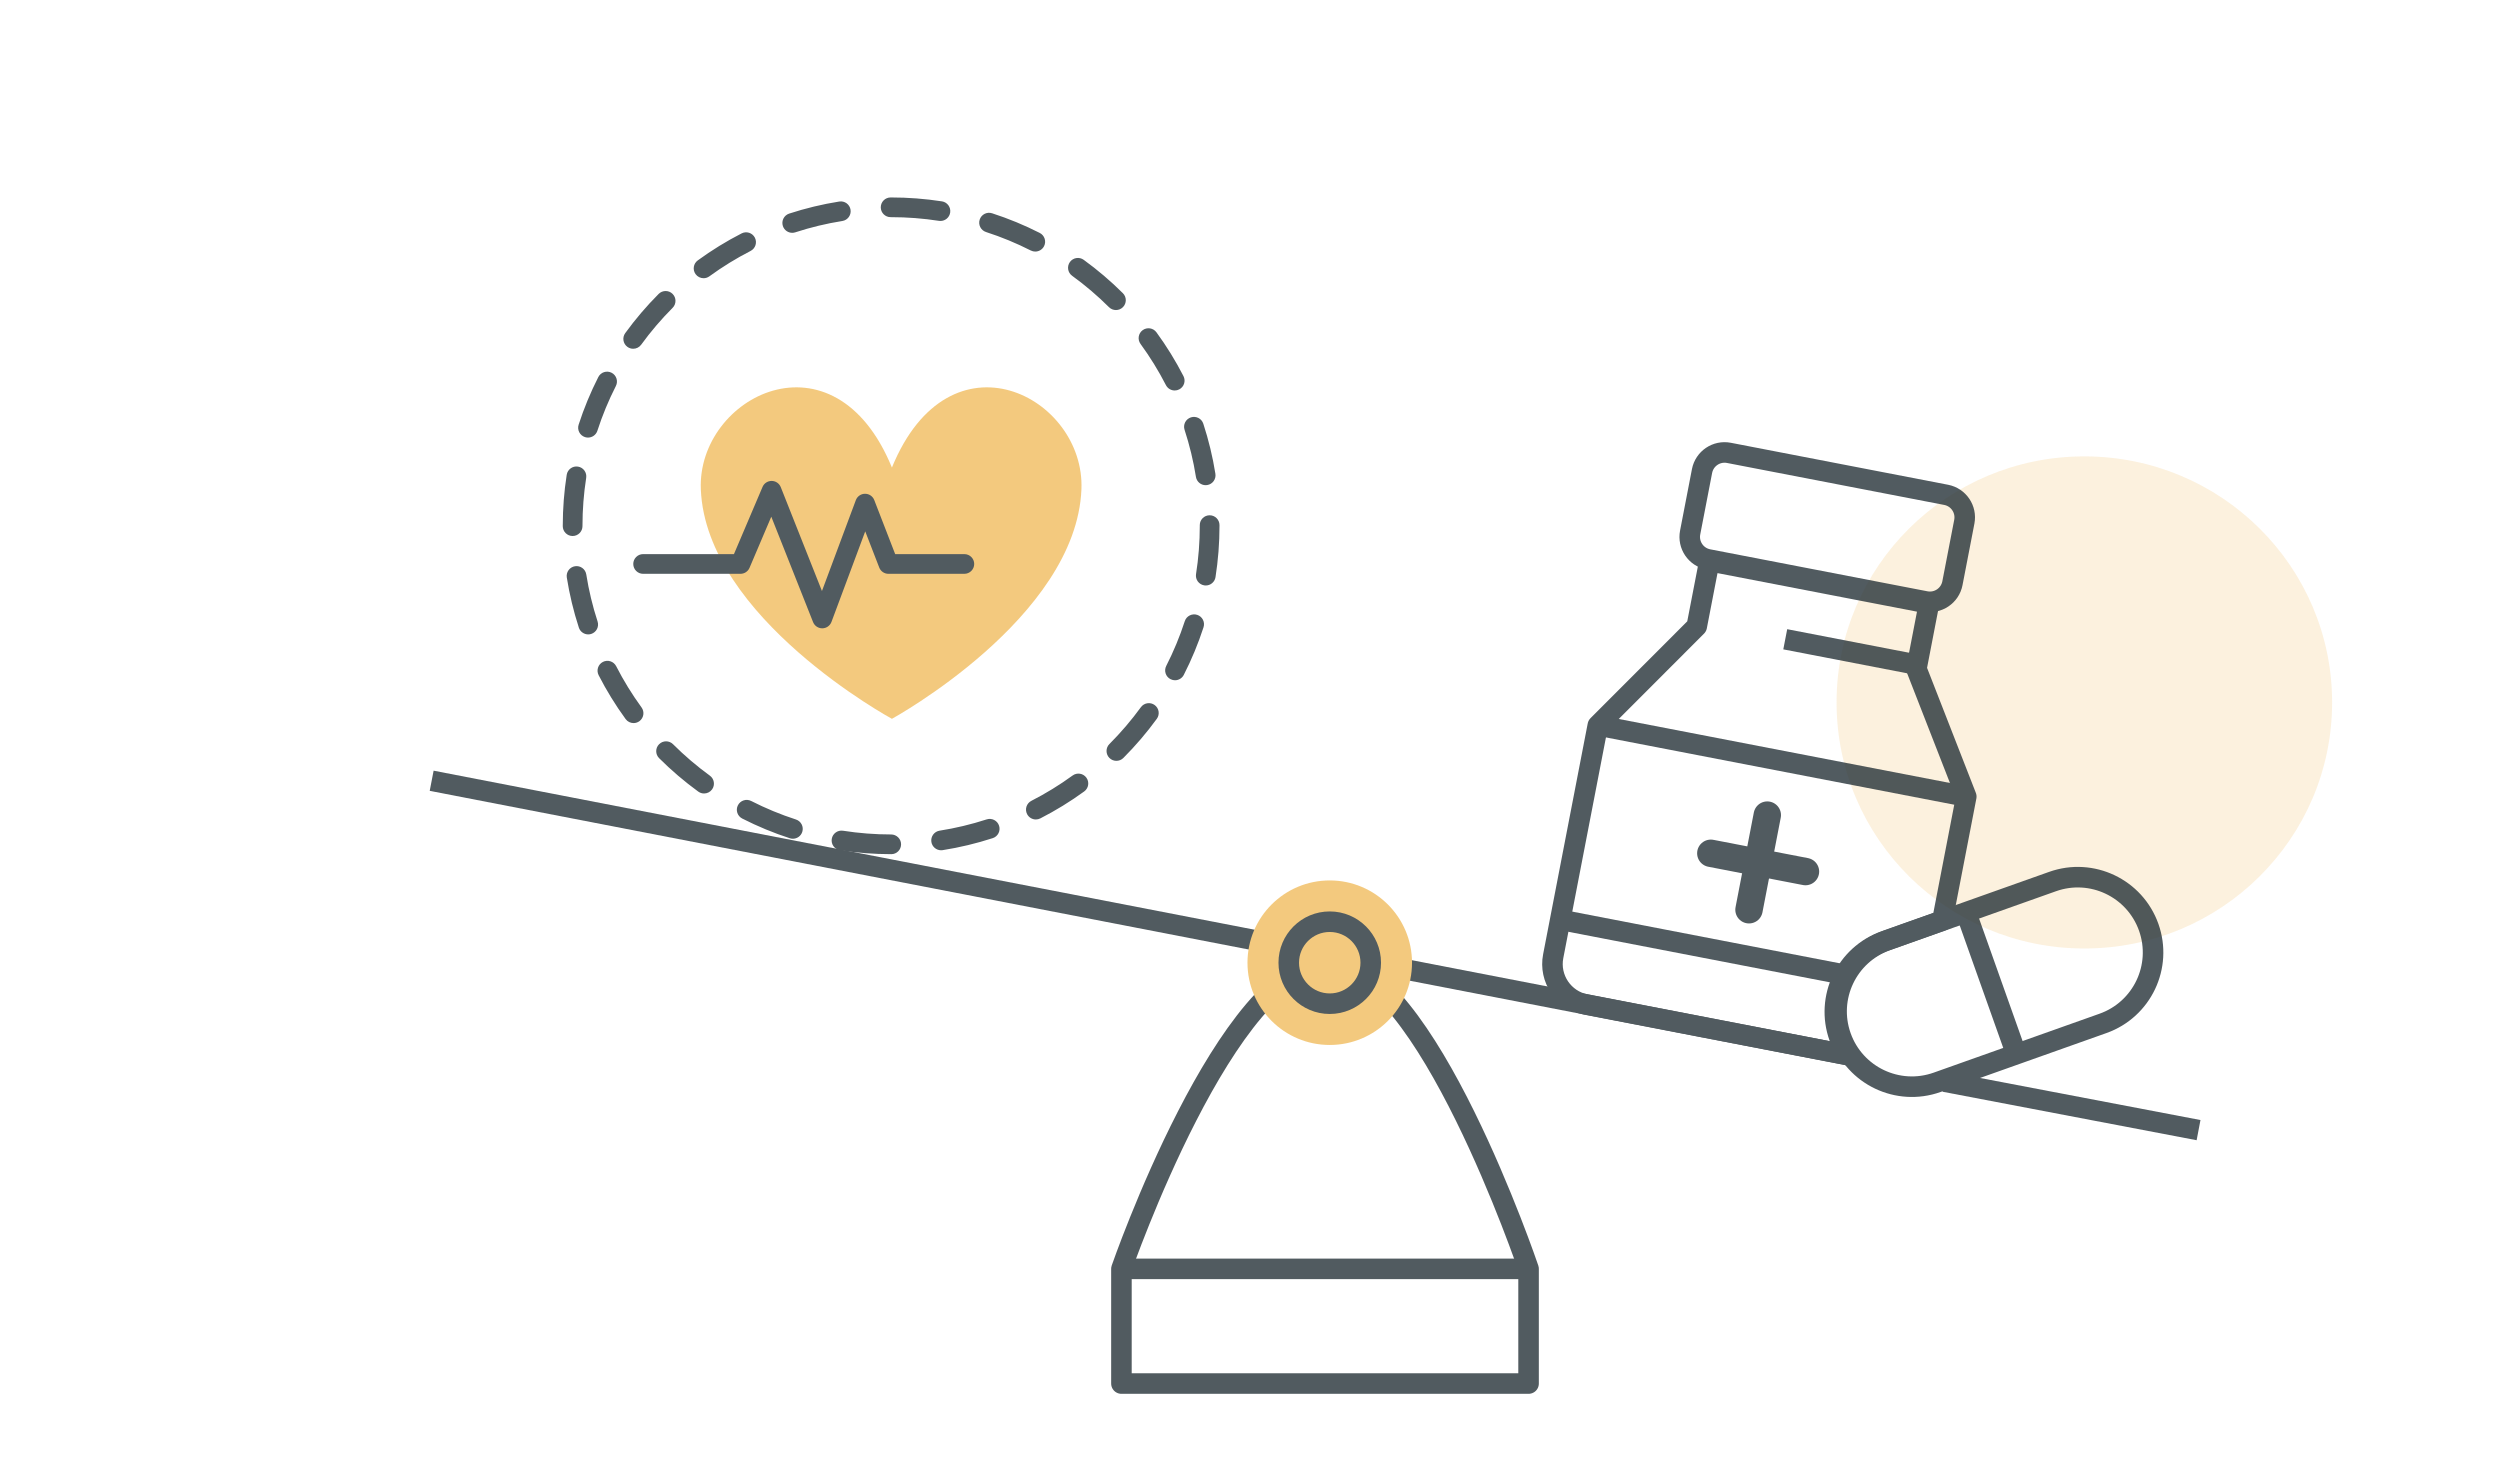 <?xml version="1.0" encoding="utf-8"?>
<!-- Generator: Adobe Illustrator 16.0.0, SVG Export Plug-In . SVG Version: 6.00 Build 0)  -->
<!DOCTYPE svg PUBLIC "-//W3C//DTD SVG 1.1//EN" "http://www.w3.org/Graphics/SVG/1.1/DTD/svg11.dtd">
<svg version="1.1" id="Layer_3" xmlns="http://www.w3.org/2000/svg" xmlns:xlink="http://www.w3.org/1999/xlink" x="0px" y="0px"
	 width="730px" height="430px" viewBox="0 0 730 430" enable-background="new 0 0 730 430" xml:space="preserve">
<path opacity="0.2" fill="#F0BC5E" d="M680.975,205.111c0,39.684-32.39,71.851-72.344,71.851c-39.961,0-72.352-32.167-72.352-71.851
	c0-39.682,32.391-71.847,72.352-71.847C648.585,133.264,680.975,165.429,680.975,205.111z"/>
<g opacity="0.8">
	
		<line fill="none" stroke="#263238" stroke-width="6" stroke-linejoin="round" stroke-miterlimit="10" x1="567.783" y1="315.84" x2="641.977" y2="329.998"/>
	
		<line fill="none" stroke="#263238" stroke-width="6" stroke-linejoin="round" stroke-miterlimit="10" x1="126.046" y1="227.982" x2="539.824" y2="308.146"/>
	<path fill="none" stroke="#263238" stroke-width="6" stroke-linejoin="round" stroke-miterlimit="10" d="M327.458,403.997v-33.495
		c0,0,30.959-89.361,60.829-89.393c27.838-0.029,58.054,89.393,58.054,89.393v33.495H327.458z"/>
	<circle fill="#F0BC5E" cx="388.286" cy="281.109" r="24.023"/>
	
		<circle fill="none" stroke="#263238" stroke-width="6" stroke-linejoin="round" stroke-miterlimit="10" cx="388.286" cy="281.109" r="11.972"/>
	
		<line fill="none" stroke="#263238" stroke-width="6" stroke-linejoin="round" stroke-miterlimit="10" x1="327.458" y1="370.502" x2="446.34" y2="370.502"/>
	<g>
		<path fill="none" stroke="#263238" stroke-width="6" stroke-linejoin="round" stroke-miterlimit="10" d="M570.108,170.303
			c-0.702,3.631-4.213,6.005-7.843,5.303l-63.441-12.258c-3.629-0.701-6.001-4.212-5.301-7.843l3.471-17.964
			c0.703-3.63,4.213-6.004,7.843-5.304l63.439,12.258c3.631,0.703,6.005,4.216,5.303,7.844L570.108,170.303z"/>
		
			<line fill="none" stroke="#263238" stroke-width="6" stroke-linejoin="round" stroke-miterlimit="10" x1="465.867" y1="211.681" x2="572.573" y2="232.299"/>
		
			<line fill="none" stroke="#263238" stroke-width="6" stroke-linejoin="round" stroke-miterlimit="10" x1="454.898" y1="268.435" x2="540.029" y2="284.887"/>
		
			<line fill="none" stroke="#263238" stroke-width="8" stroke-linecap="round" stroke-linejoin="round" stroke-miterlimit="10" x1="499.56" y1="249.158" x2="527.197" y2="254.5"/>
		
			<line fill="none" stroke="#263238" stroke-width="8" stroke-linecap="round" stroke-linejoin="round" stroke-miterlimit="10" x1="510.708" y1="265.647" x2="516.048" y2="238.011"/>
		
			<line fill="none" stroke="#263238" stroke-width="6" stroke-linejoin="round" stroke-miterlimit="10" x1="559.129" y1="193.98" x2="521.293" y2="186.669"/>
		<path fill="none" stroke="#263238" stroke-width="6" stroke-linejoin="round" stroke-miterlimit="10" d="M627.423,270.763
			c4.064,11.438-1.913,24.005-13.352,28.066l-48.447,17.213c-11.436,4.062-24.003-1.917-28.065-13.354l0,0
			c-4.064-11.438,1.914-24.003,13.351-28.066l48.447-17.211C610.793,253.348,623.36,259.325,627.423,270.763L627.423,270.763z"/>
		<g>
			<path fill="none" stroke="#263238" stroke-width="6" stroke-linejoin="round" stroke-miterlimit="10" d="M550.397,274.757
				l16.761-5.956l6.994-36.197l-14.561-37.309l3.681-19.064l-64.137-12.394l-3.686,19.065l-28.89,28.912l-13.023,67.395
				c-1.26,6.529,3.008,12.846,9.539,14.107l76.748,14.83c-1.134-1.605-2.088-3.377-2.778-5.324
				C532.982,291.386,538.96,278.819,550.397,274.757z"/>
		</g>
		
			<line fill="none" stroke="#263238" stroke-width="6" stroke-linejoin="round" stroke-miterlimit="10" x1="573.927" y1="266.018" x2="588.644" y2="307.435"/>
	</g>
	<g>
		<path fill="#F0BC5E" d="M260.439,136.52c16.916-41.3,56.451-20.744,55.341,6.37c-1.538,37.564-55.341,67.001-55.341,67.001
			s-54.26-29.437-55.798-67.001C203.53,115.776,243.525,95.22,260.439,136.52z"/>
		<path fill="#263238" d="M260.26,249.417h-0.05c-5.004,0-10.03-0.39-14.94-1.157c-1.57-0.246-2.644-1.719-2.398-3.289
			c0.246-1.57,1.719-2.643,3.288-2.397c4.616,0.722,9.344,1.089,14.051,1.089c1.589,0,2.903,1.287,2.903,2.877
			S261.849,249.417,260.26,249.417z M274.802,248.278c-1.392,0-2.616-1.011-2.839-2.43c-0.248-1.57,0.825-3.044,2.395-3.291
			c4.651-0.732,9.275-1.841,13.745-3.293c1.513-0.493,3.136,0.335,3.627,1.846c0.492,1.511-0.335,3.135-1.847,3.627
			c-4.758,1.547-9.68,2.727-14.63,3.507C275.102,248.268,274.951,248.278,274.802,248.278z M231.523,244.91
			c-0.294,0-0.592-0.046-0.887-0.141c-4.76-1.542-9.439-3.478-13.908-5.756c-1.416-0.722-1.979-2.454-1.257-3.871
			c0.721-1.416,2.454-1.979,3.871-1.257c4.199,2.14,8.596,3.959,13.068,5.407c1.512,0.489,2.341,2.112,1.851,3.626
			C233.866,244.136,232.737,244.91,231.523,244.91z M302.472,239.286c-1.047,0-2.057-0.573-2.565-1.569
			c-0.723-1.415-0.162-3.149,1.253-3.872c4.183-2.137,8.234-4.626,12.043-7.398c1.285-0.936,3.085-0.652,4.02,0.633
			c0.936,1.284,0.652,3.085-0.633,4.021c-4.051,2.949-8.362,5.597-12.812,7.871C303.359,239.185,302.912,239.286,302.472,239.286z
			 M205.588,231.699c-0.586,0-1.178-0.179-1.689-0.55c-4.049-2.942-7.898-6.228-11.44-9.767c-1.125-1.123-1.126-2.945-0.002-4.069
			c1.123-1.125,2.944-1.126,4.07-0.002c3.33,3.325,6.95,6.416,10.757,9.182c1.286,0.935,1.57,2.733,0.636,4.02
			C207.356,231.288,206.479,231.699,205.588,231.699z M325.985,222.168c-0.736,0-1.473-0.281-2.035-0.843
			c-1.124-1.123-1.124-2.946,0-4.07c3.329-3.329,6.42-6.946,9.189-10.751c0.936-1.285,2.735-1.568,4.02-0.634
			c1.285,0.935,1.569,2.735,0.634,4.021c-2.945,4.047-6.233,7.894-9.772,11.434C327.458,221.887,326.722,222.168,325.985,222.168z
			 M185.006,211.142c-0.889,0-1.765-0.41-2.329-1.183c-2.952-4.05-5.603-8.358-7.878-12.808c-0.724-1.415-0.163-3.149,1.252-3.873
			c1.416-0.723,3.148-0.163,3.873,1.251c2.139,4.182,4.63,8.232,7.405,12.039c0.937,1.284,0.654,3.084-0.63,4.021
			C186.187,210.962,185.593,211.142,185.006,211.142z M343.1,198.636c-0.44,0-0.887-0.101-1.306-0.315
			c-1.416-0.722-1.978-2.456-1.254-3.871c2.141-4.196,3.963-8.592,5.415-13.065c0.491-1.511,2.111-2.337,3.626-1.849
			c1.512,0.49,2.339,2.114,1.849,3.626c-1.545,4.761-3.484,9.439-5.764,13.904C345.156,198.062,344.146,198.636,343.1,198.636z
			 M171.759,185.246c-1.213,0-2.34-0.772-2.736-1.987c-1.55-4.757-2.732-9.679-3.516-14.627c-0.248-1.57,0.824-3.044,2.394-3.292
			c1.569-0.245,3.044,0.824,3.292,2.393c0.735,4.65,1.846,9.274,3.302,13.744c0.492,1.511-0.334,3.136-1.845,3.628
			C172.355,185.201,172.054,185.246,171.759,185.246z M352.088,170.961c-0.149,0-0.299-0.011-0.45-0.035
			c-1.57-0.247-2.644-1.719-2.397-3.289c0.728-4.631,1.096-9.374,1.096-14.099l0-0.2c0-1.589,1.289-2.878,2.878-2.878
			s2.878,1.289,2.878,2.878l0,0.18c0,5.043-0.392,10.087-1.166,15.012C354.705,169.948,353.48,170.961,352.088,170.961z
			 M167.205,156.514c-1.589,0-2.878-1.288-2.878-2.877v-0.098c0-4.989,0.387-9.999,1.15-14.892c0.246-1.57,1.718-2.648,3.288-2.4
			c1.57,0.245,2.645,1.716,2.4,3.287c-0.718,4.6-1.082,9.312-1.082,14.004v0.098C170.083,155.226,168.794,156.514,167.205,156.514z
			 M352.049,141.672c-1.39,0-2.613-1.009-2.838-2.426c-0.74-4.649-1.856-9.271-3.317-13.74c-0.494-1.511,0.33-3.136,1.841-3.63
			c1.512-0.493,3.136,0.33,3.63,1.841c1.555,4.756,2.743,9.676,3.531,14.624c0.25,1.569-0.82,3.044-2.39,3.294
			C352.353,141.661,352.2,141.672,352.049,141.672z M171.699,127.775c-0.292,0-0.591-0.045-0.886-0.141
			c-1.512-0.489-2.342-2.111-1.853-3.624c1.54-4.762,3.474-9.442,5.748-13.911c0.721-1.416,2.452-1.981,3.871-1.26
			c1.417,0.722,1.98,2.454,1.259,3.871c-2.137,4.199-3.955,8.597-5.402,13.072C174.043,127,172.914,127.775,171.699,127.775z
			 M343.016,114.023c-1.045,0-2.053-0.571-2.563-1.564c-2.145-4.18-4.641-8.228-7.418-12.031c-0.938-1.283-0.657-3.083,0.625-4.021
			c1.285-0.938,3.084-0.657,4.021,0.626c2.956,4.044,5.611,8.351,7.893,12.798c0.725,1.415,0.167,3.149-1.247,3.875
			C343.906,113.921,343.458,114.023,343.016,114.023z M184.894,101.837c-0.586,0-1.178-0.178-1.688-0.549
			c-1.287-0.934-1.572-2.733-0.638-4.02c2.939-4.048,6.223-7.899,9.76-11.445c1.123-1.125,2.945-1.127,4.07-0.005
			s1.127,2.944,0.005,4.07c-3.327,3.334-6.414,6.956-9.178,10.762C186.663,101.425,185.784,101.837,184.894,101.837z
			 M325.857,90.536c-0.735,0-1.47-0.28-2.032-0.84c-3.334-3.323-6.957-6.409-10.767-9.171c-1.287-0.933-1.573-2.733-0.641-4.02
			c0.934-1.286,2.732-1.573,4.02-0.64c4.051,2.938,7.904,6.22,11.45,9.754c1.126,1.122,1.129,2.944,0.007,4.07
			C327.333,90.253,326.595,90.536,325.857,90.536z M205.446,81.239c-0.889,0-1.764-0.409-2.328-1.181
			c-0.937-1.284-0.655-3.084,0.628-4.021c4.047-2.953,8.354-5.605,12.803-7.885c1.415-0.725,3.149-0.165,3.874,1.249
			c0.724,1.415,0.165,3.149-1.25,3.874c-4.182,2.143-8.23,4.636-12.034,7.412C206.628,81.06,206.034,81.239,205.446,81.239z
			 M302.295,73.458c-0.438,0-0.884-0.101-1.302-0.313c-4.2-2.134-8.599-3.949-13.074-5.394c-1.513-0.488-2.343-2.11-1.854-3.623
			c0.488-1.512,2.109-2.344,3.623-1.855c4.763,1.538,9.445,3.469,13.914,5.741c1.417,0.72,1.982,2.453,1.261,3.869
			C304.354,72.883,303.344,73.458,302.295,73.458z M231.332,67.983c-1.211,0-2.339-0.771-2.735-1.986
			c-0.493-1.511,0.332-3.136,1.843-3.629c4.756-1.552,9.676-2.737,14.625-3.522c1.578-0.248,3.044,0.822,3.293,2.391
			c0.25,1.57-0.821,3.044-2.391,3.293c-4.65,0.738-9.274,1.852-13.742,3.31C231.929,67.937,231.628,67.983,231.332,67.983z
			 M274.612,64.521c-0.147,0-0.296-0.011-0.446-0.035c-4.584-0.712-9.28-1.073-13.957-1.073h-0.148
			c-1.589,0-2.877-1.289-2.877-2.878s1.288-2.878,2.877-2.878h0.148c4.972,0,9.964,0.384,14.84,1.142
			c1.57,0.244,2.646,1.715,2.402,3.286C277.231,63.505,276.005,64.521,274.612,64.521z"/>
		<path fill="#263238" d="M240.093,183.471c-1.179,0-2.24-0.719-2.676-1.817l-12.2-30.776l-6.354,14.928
			c-0.452,1.062-1.494,1.75-2.648,1.75h-28.421c-1.589,0-2.878-1.288-2.878-2.877s1.289-2.878,2.878-2.878h26.519l8.351-19.621
			c0.457-1.074,1.475-1.747,2.684-1.75c1.167,0.015,2.209,0.732,2.639,1.817l12.023,30.331l9.891-26.526
			c0.418-1.119,1.484-1.865,2.679-1.872c0.006,0,0.012,0,0.018,0c1.188,0,2.254,0.73,2.684,1.838l6.109,15.783h20.199
			c1.589,0,2.878,1.289,2.878,2.878s-1.289,2.877-2.878,2.877h-22.171c-1.188,0-2.254-0.73-2.684-1.839l-4.087-10.558l-9.859,26.44
			c-0.416,1.116-1.477,1.86-2.667,1.872C240.112,183.471,240.103,183.471,240.093,183.471z"/>
	</g>
</g>
</svg>
